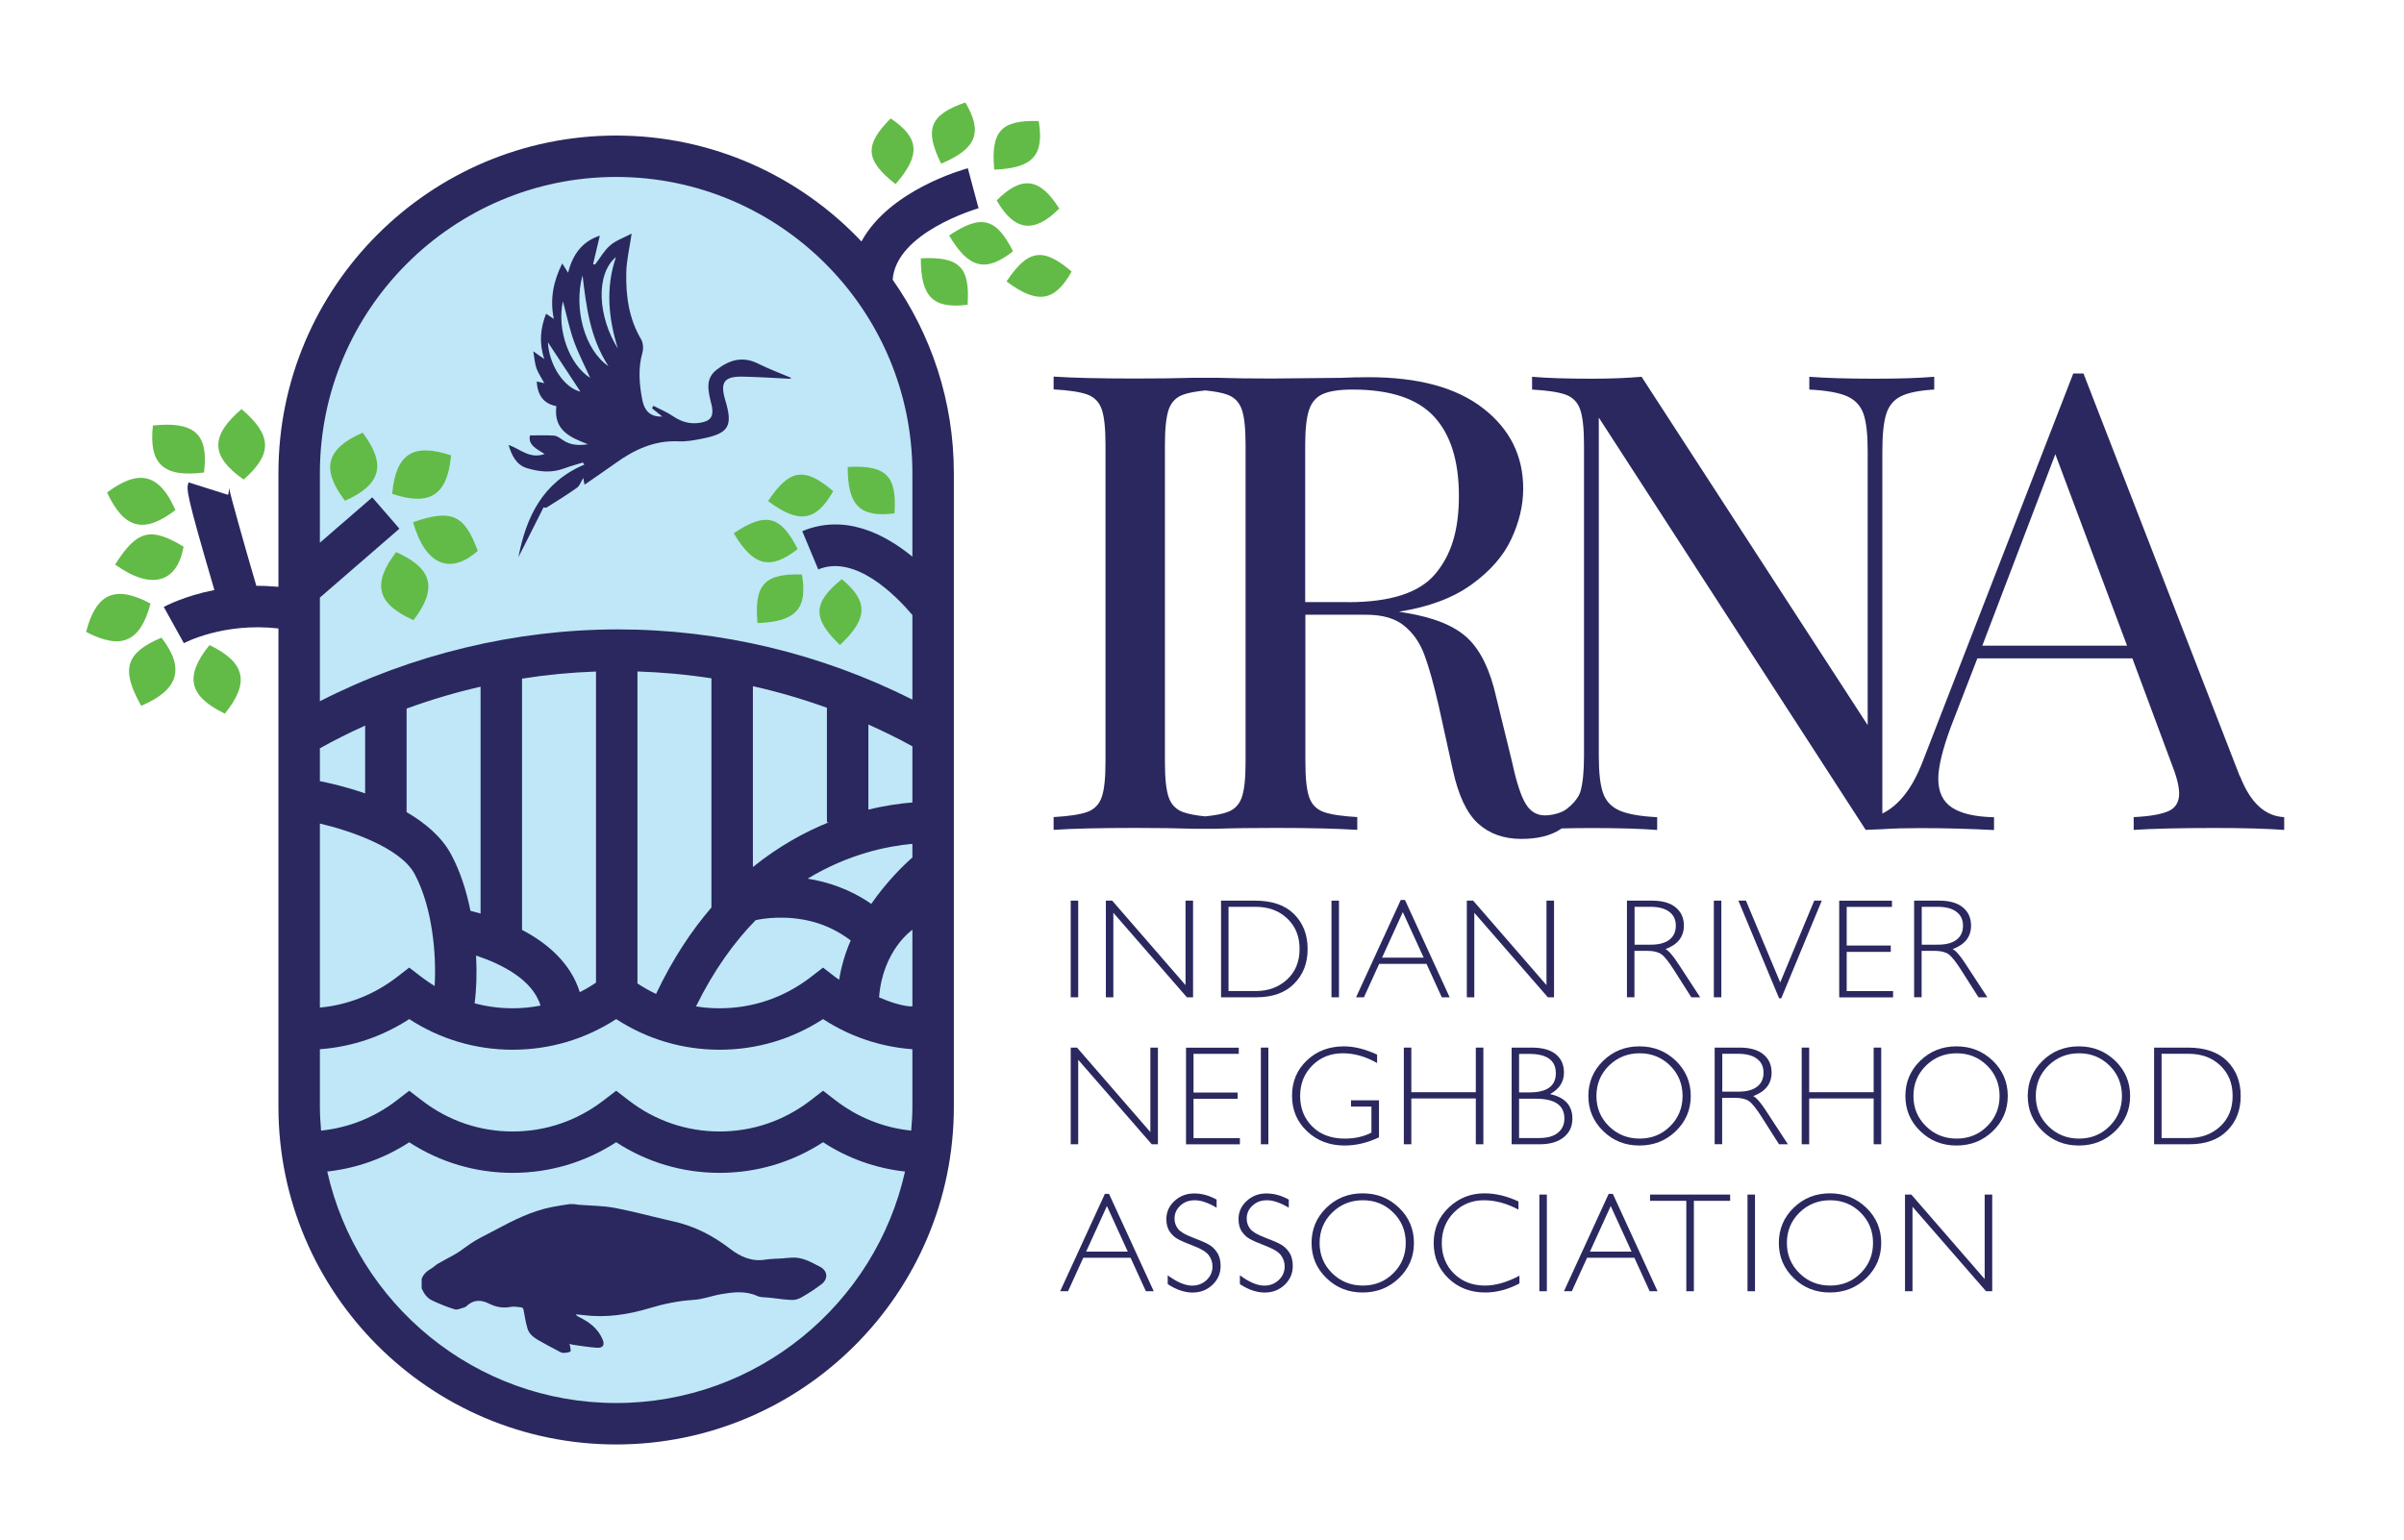 <?xml version="1.0" encoding="UTF-8"?><svg id="a" xmlns="http://www.w3.org/2000/svg" viewBox="0 0 385.08 246.69"><defs><style>.b{fill:#bfe7f7;}.c{fill:#62bb46;}.d{fill:#2a285e;}</style></defs><rect class="b" x="48.54" y="23.97" width="99.41" height="202.96" rx="48.72" ry="48.72"/><g><path class="d" d="M172.71,144.31v15.49h-1.2v-15.49h1.2Z"/><path class="d" d="M191.11,144.31v15.49h-.99l-11.78-13.54v13.54h-1.2v-15.49h1.01l11.75,13.54v-13.54h1.2Z"/><path class="d" d="M195.59,144.31h5.42c2.74,0,4.84,.72,6.28,2.16,1.44,1.44,2.17,3.3,2.17,5.59s-.71,4.09-2.15,5.55c-1.43,1.46-3.46,2.19-6.09,2.19h-5.63v-15.49Zm1.2,1v13.49h4.37c2,0,3.67-.62,5.01-1.85,1.33-1.23,2-2.86,2-4.9s-.66-3.61-1.97-4.87-3.02-1.88-5.11-1.88h-4.29Z"/><path class="d" d="M214.48,144.31v15.49h-1.2v-15.49h1.2Z"/><path class="d" d="M225.05,144.2l7.16,15.6h-1.26l-2.45-5.36h-7.58l-2.44,5.36h-1.26l7.16-15.6h.66Zm3,9.25l-3.34-7.3-3.33,7.3h6.66Z"/><path class="d" d="M248.93,144.31v15.49h-.99l-11.78-13.54v13.54h-1.2v-15.49h1.01l11.75,13.54v-13.54h1.2Z"/><path class="d" d="M260.63,144.31h3.97c1.66,0,2.94,.36,3.81,1.08,.88,.72,1.32,1.69,1.32,2.92,0,1.79-.98,3.05-2.95,3.77,.51,.24,1.2,1.03,2.06,2.36l3.5,5.36h-1.42l-2.7-4.25c-.9-1.42-1.6-2.31-2.11-2.66-.5-.35-1.24-.53-2.21-.53h-2.09v7.43h-1.2v-15.49Zm1.2,1v6.06h2.57c1.31,0,2.31-.26,3-.79,.69-.53,1.04-1.28,1.04-2.25s-.35-1.7-1.05-2.23c-.7-.53-1.71-.8-3.03-.8h-2.53Z"/><path class="d" d="M275.73,144.31v15.49h-1.2v-15.49h1.2Z"/><path class="d" d="M291.82,144.31l-6.49,15.65h-.35l-6.52-15.65h1.21l5.49,13.11,5.45-13.11h1.21Z"/><path class="d" d="M303.06,144.31v1h-7.25v6.2h7.06v1.01h-7.06v6.29h7.43v1h-8.63v-15.49h8.45Z"/><path class="d" d="M306.63,144.31h3.97c1.66,0,2.94,.36,3.81,1.08,.88,.72,1.32,1.69,1.32,2.92,0,1.79-.98,3.05-2.95,3.77,.51,.24,1.2,1.03,2.06,2.36l3.5,5.36h-1.42l-2.7-4.25c-.9-1.42-1.6-2.31-2.11-2.66-.5-.35-1.24-.53-2.21-.53h-2.09v7.43h-1.2v-15.49Zm1.2,1v6.06h2.57c1.31,0,2.31-.26,3-.79,.69-.53,1.04-1.28,1.04-2.25s-.35-1.7-1.05-2.23c-.7-.53-1.71-.8-3.03-.8h-2.53Z"/><path class="d" d="M185.48,167.86v15.49h-.99l-11.78-13.54v13.54h-1.2v-15.49h1.01l11.75,13.54v-13.54h1.2Z"/><path class="d" d="M198.43,167.86v1h-7.25v6.2h7.06v1.01h-7.06v6.29h7.43v1h-8.63v-15.49h8.45Z"/><path class="d" d="M203.17,167.86v15.49h-1.2v-15.49h1.2Z"/><path class="d" d="M220.59,168.98v1.35c-1.83-1.04-3.66-1.56-5.49-1.56-1.96,0-3.59,.65-4.89,1.95-1.3,1.3-1.95,2.93-1.95,4.89s.64,3.59,1.93,4.88c1.29,1.3,3.03,1.95,5.24,1.95,1.6,0,3.01-.32,4.25-.95v-4.18h-3.27v-1h4.48v5.93c-1.83,.87-3.66,1.31-5.5,1.31-2.4,0-4.41-.76-6.02-2.28-1.61-1.52-2.41-3.42-2.41-5.7s.79-4.15,2.37-5.65c1.58-1.5,3.56-2.26,5.95-2.26,1.63,0,3.4,.44,5.31,1.32Z"/><path class="d" d="M237.61,167.86v15.49h-1.21v-7.34h-10.33v7.34h-1.2v-15.49h1.2v7.15h10.33v-7.15h1.21Z"/><path class="d" d="M242.13,167.86h3.23c1.69,0,2.97,.35,3.85,1.06,.87,.71,1.31,1.69,1.31,2.94,0,1.49-.74,2.64-2.23,3.45,2.39,.52,3.58,1.83,3.58,3.93,0,1.26-.47,2.26-1.4,3-.94,.74-2.2,1.11-3.8,1.11h-4.53v-15.49Zm1.2,1v6.18h1.66c2.82,0,4.23-1.03,4.23-3.08s-1.42-3.09-4.27-3.09h-1.62Zm0,7.18v6.31h3.21c1.32,0,2.33-.28,3.02-.85,.69-.57,1.03-1.33,1.03-2.28,0-2.11-1.52-3.17-4.57-3.17h-2.68Z"/><path class="d" d="M262.61,167.66c2.29,0,4.23,.77,5.83,2.31,1.59,1.54,2.39,3.42,2.39,5.64s-.8,4.09-2.39,5.63c-1.59,1.54-3.53,2.31-5.83,2.31s-4.22-.77-5.8-2.31c-1.59-1.54-2.38-3.42-2.38-5.63s.79-4.1,2.38-5.64c1.58-1.54,3.52-2.31,5.8-2.31Zm.04,14.78c1.93,0,3.56-.66,4.88-1.98,1.33-1.32,1.99-2.94,1.99-4.85s-.66-3.54-1.99-4.86c-1.33-1.32-2.96-1.98-4.88-1.98s-3.58,.66-4.92,1.98c-1.34,1.32-2.01,2.94-2.01,4.86s.67,3.53,2.01,4.85c1.34,1.32,2.98,1.98,4.92,1.98Z"/><path class="d" d="M274.68,167.86h3.97c1.66,0,2.94,.36,3.81,1.08,.88,.72,1.32,1.69,1.32,2.92,0,1.79-.98,3.05-2.95,3.77,.51,.24,1.2,1.03,2.06,2.36l3.5,5.36h-1.42l-2.7-4.25c-.9-1.42-1.6-2.31-2.11-2.66-.5-.35-1.24-.53-2.21-.53h-2.09v7.43h-1.2v-15.49Zm1.2,1v6.06h2.57c1.31,0,2.31-.26,3-.79,.69-.53,1.04-1.28,1.04-2.25s-.35-1.7-1.05-2.23c-.7-.53-1.71-.8-3.03-.8h-2.53Z"/><path class="d" d="M301.34,167.86v15.49h-1.21v-7.34h-10.33v7.34h-1.2v-15.49h1.2v7.15h10.33v-7.15h1.21Z"/><path class="d" d="M313.39,167.66c2.29,0,4.23,.77,5.83,2.31,1.59,1.54,2.39,3.42,2.39,5.64s-.8,4.09-2.39,5.63c-1.59,1.54-3.53,2.31-5.83,2.31s-4.22-.77-5.8-2.31c-1.59-1.54-2.38-3.42-2.38-5.63s.79-4.1,2.38-5.64c1.58-1.54,3.52-2.31,5.8-2.31Zm.04,14.78c1.93,0,3.56-.66,4.88-1.98,1.33-1.32,1.99-2.94,1.99-4.85s-.66-3.54-1.99-4.86c-1.33-1.32-2.96-1.98-4.88-1.98s-3.58,.66-4.92,1.98c-1.34,1.32-2.01,2.94-2.01,4.86s.67,3.53,2.01,4.85c1.34,1.32,2.98,1.98,4.92,1.98Z"/><path class="d" d="M332.99,167.66c2.29,0,4.23,.77,5.83,2.31,1.59,1.54,2.39,3.42,2.39,5.64s-.8,4.09-2.39,5.63c-1.59,1.54-3.53,2.31-5.83,2.31s-4.22-.77-5.8-2.31c-1.59-1.54-2.38-3.42-2.38-5.63s.79-4.1,2.38-5.64c1.58-1.54,3.52-2.31,5.8-2.31Zm.04,14.78c1.93,0,3.56-.66,4.88-1.98,1.33-1.32,1.99-2.94,1.99-4.85s-.66-3.54-1.99-4.86c-1.33-1.32-2.96-1.98-4.88-1.98s-3.58,.66-4.92,1.98c-1.34,1.32-2.01,2.94-2.01,4.86s.67,3.53,2.01,4.85c1.34,1.32,2.98,1.98,4.92,1.98Z"/><path class="d" d="M345.05,167.86h5.42c2.74,0,4.84,.72,6.28,2.16,1.44,1.44,2.17,3.3,2.17,5.59s-.71,4.09-2.15,5.55c-1.43,1.46-3.46,2.19-6.09,2.19h-5.63v-15.49Zm1.2,1v13.49h4.37c2,0,3.67-.62,5.01-1.85,1.33-1.23,2-2.86,2-4.9s-.66-3.61-1.97-4.87c-1.32-1.26-3.02-1.88-5.11-1.88h-4.29Z"/><path class="d" d="M177.65,191.3l7.16,15.6h-1.26l-2.45-5.36h-7.58l-2.44,5.36h-1.26l7.16-15.6h.66Zm3,9.25l-3.34-7.3-3.33,7.3h6.66Z"/><path class="d" d="M194.88,192.19v1.32c-1.35-.79-2.5-1.19-3.47-1.19s-1.71,.28-2.33,.85c-.63,.57-.94,1.27-.94,2.1,0,.6,.18,1.14,.55,1.62,.37,.48,1.14,.94,2.32,1.39,1.18,.44,2.03,.81,2.57,1.11s1,.72,1.37,1.29c.38,.56,.57,1.29,.57,2.18,0,1.19-.44,2.2-1.31,3.02-.87,.82-1.94,1.23-3.19,1.23s-2.61-.45-3.97-1.35v-1.41c1.5,1.1,2.8,1.65,3.9,1.65,.92,0,1.69-.3,2.32-.89,.63-.59,.95-1.33,.95-2.19,0-.66-.2-1.25-.59-1.78-.39-.53-1.19-1.02-2.38-1.48-1.2-.46-2.05-.83-2.57-1.11s-.95-.68-1.31-1.2c-.36-.52-.54-1.19-.54-2.01,0-1.14,.44-2.11,1.31-2.91,.87-.8,1.92-1.2,3.15-1.2s2.4,.33,3.58,.98Z"/><path class="d" d="M206.44,192.19v1.32c-1.35-.79-2.5-1.19-3.47-1.19s-1.71,.28-2.33,.85c-.63,.57-.94,1.27-.94,2.1,0,.6,.18,1.14,.55,1.62s1.14,.94,2.32,1.39c1.18,.44,2.03,.81,2.57,1.11s1,.72,1.37,1.29c.38,.56,.57,1.29,.57,2.18,0,1.19-.44,2.2-1.31,3.02-.87,.82-1.94,1.23-3.19,1.23s-2.61-.45-3.97-1.35v-1.41c1.5,1.1,2.8,1.65,3.9,1.65,.92,0,1.69-.3,2.32-.89,.63-.59,.95-1.33,.95-2.19,0-.66-.2-1.25-.59-1.78-.39-.53-1.19-1.02-2.38-1.48-1.2-.46-2.05-.83-2.57-1.11-.51-.28-.95-.68-1.31-1.2s-.54-1.19-.54-2.01c0-1.14,.44-2.11,1.31-2.91,.87-.8,1.92-1.2,3.15-1.2s2.4,.33,3.58,.98Z"/><path class="d" d="M218.27,191.21c2.29,0,4.23,.77,5.83,2.31,1.59,1.54,2.39,3.42,2.39,5.64s-.8,4.09-2.39,5.63c-1.59,1.54-3.53,2.31-5.83,2.31s-4.22-.77-5.8-2.31c-1.59-1.54-2.38-3.42-2.38-5.63s.79-4.1,2.38-5.64c1.58-1.54,3.52-2.31,5.8-2.31Zm.04,14.78c1.93,0,3.56-.66,4.88-1.98,1.33-1.32,1.99-2.94,1.99-4.85s-.66-3.54-1.99-4.86c-1.33-1.32-2.96-1.98-4.88-1.98s-3.58,.66-4.92,1.98c-1.34,1.32-2.01,2.94-2.01,4.86s.67,3.53,2.01,4.85c1.34,1.32,2.98,1.98,4.92,1.98Z"/><path class="d" d="M243.23,192.51v1.31c-1.88-1-3.72-1.5-5.52-1.5-1.92,0-3.53,.65-4.82,1.96-1.29,1.31-1.94,2.94-1.94,4.9s.65,3.61,1.95,4.89c1.3,1.28,2.96,1.92,4.98,1.92,1.69,0,3.52-.53,5.51-1.58v1.24c-1.83,.97-3.66,1.45-5.49,1.45-2.36,0-4.32-.76-5.89-2.27-1.57-1.51-2.36-3.4-2.36-5.65s.8-4.17,2.41-5.69c1.6-1.52,3.51-2.28,5.73-2.28,1.75,0,3.56,.43,5.44,1.3Z"/><path class="d" d="M247.78,191.41v15.49h-1.2v-15.49h1.2Z"/><path class="d" d="M258.35,191.3l7.16,15.6h-1.26l-2.45-5.36h-7.58l-2.44,5.36h-1.26l7.16-15.6h.66Zm3,9.25l-3.34-7.3-3.33,7.3h6.66Z"/><path class="d" d="M277.14,191.41v1h-5.81v14.49h-1.21v-14.49h-5.81v-1h12.83Z"/><path class="d" d="M281.12,191.41v15.49h-1.2v-15.49h1.2Z"/><path class="d" d="M293.12,191.21c2.29,0,4.23,.77,5.83,2.31,1.59,1.54,2.39,3.42,2.39,5.64s-.8,4.09-2.39,5.63c-1.59,1.54-3.53,2.31-5.83,2.31s-4.22-.77-5.8-2.31c-1.59-1.54-2.38-3.42-2.38-5.63s.79-4.1,2.38-5.64c1.58-1.54,3.52-2.31,5.8-2.31Zm.04,14.78c1.93,0,3.56-.66,4.88-1.98,1.33-1.32,1.99-2.94,1.99-4.85s-.66-3.54-1.99-4.86c-1.33-1.32-2.96-1.98-4.88-1.98s-3.58,.66-4.92,1.98c-1.34,1.32-2.01,2.94-2.01,4.86s.67,3.53,2.01,4.85c1.34,1.32,2.98,1.98,4.92,1.98Z"/><path class="d" d="M319.12,191.41v15.49h-.99l-11.78-13.54v13.54h-1.2v-15.49h1.01l11.75,13.54v-13.54h1.2Z"/></g><path class="d" d="M358.78,124.39l-25.04-64.54h-1.64l-24.12,62.18c-1.65,4.28-3.81,7.03-6.46,8.32v-58.08c0-2.6,.2-4.57,.61-5.9,.41-1.33,1.19-2.29,2.36-2.87,1.16-.58,2.94-.94,5.34-1.08v-2.05c-2.26,.2-5.44,.31-9.54,.31-4.51,0-8.01-.11-10.47-.31v2.05c2.74,.14,4.76,.5,6.06,1.08,1.3,.58,2.17,1.53,2.62,2.82,.45,1.3,.67,3.28,.67,5.95v43.92l-36.22-55.82c-2.26,.2-4.92,.31-8,.31-4.11,0-7.29-.11-9.54-.31v2.05c2.46,.14,4.26,.41,5.39,.82,1.13,.41,1.9,1.2,2.31,2.36,.41,1.16,.62,3.05,.62,5.64v49.87c0,2.48-.19,4.36-.56,5.68,0,0-.28,1.34-2.23,2.85-.79,.61-2.3,1.01-3.47,1.01-1.3,0-2.33-.61-3.08-1.85-.75-1.23-1.47-3.42-2.15-6.57l-2.56-10.47c-.96-4.31-2.46-7.46-4.52-9.44-2.05-1.98-5.34-3.35-9.85-4.1l-1.23-.21c4.79-.75,8.67-2.2,11.65-4.36,2.98-2.15,5.1-4.58,6.36-7.29,1.26-2.7,1.9-5.39,1.9-8.06,0-5.27-2.14-9.56-6.42-12.88-4.27-3.32-10.38-4.98-18.32-4.98-1.64,0-3.11,.04-4.41,.1l-11.08,.11c-3.46,0-6.4-.04-8.82-.12h-3.7c-2.63,.08-5.73,.12-9.34,.12-5.88,0-10.26-.11-13.13-.31v2.05c2.46,.14,4.26,.41,5.39,.82,1.13,.41,1.9,1.2,2.31,2.36,.41,1.16,.61,3.05,.61,5.64v50.89c0,2.6-.2,4.48-.61,5.64-.41,1.17-1.18,1.95-2.31,2.36-1.13,.41-2.92,.68-5.39,.82v2.05c2.87-.2,7.25-.31,13.13-.31,3.63,0,6.73,.05,9.34,.13h3.7c2.53-.09,5.67-.13,9.44-.13,5.54,0,9.88,.11,13.03,.31v-2.05c-2.46-.14-4.26-.41-5.39-.82-1.13-.41-1.9-1.19-2.31-2.36-.41-1.16-.61-3.04-.61-5.64v-23.6h9.75c2.6,0,4.62,.58,6.06,1.75s2.51,2.7,3.23,4.62c.72,1.91,1.49,4.65,2.31,8.21l2.26,10.26c.89,4.1,2.24,6.98,4.06,8.62,1.81,1.64,4.12,2.46,6.92,2.46,2.6,0,4.69-.51,6.26-1.54,.06-.04,.13-.1,.19-.14,1.45-.04,3.04-.06,4.84-.06,4.51,0,8,.11,10.47,.31v-2.05c-2.74-.14-4.76-.5-6.06-1.08-1.3-.58-2.17-1.52-2.62-2.82-.45-1.3-.67-3.28-.67-5.95v-54.18l42.75,66.06,2.71-.11c1.73-.12,3.75-.17,6.05-.17,3.97,0,7.9,.11,11.8,.31v-2.05c-3.01-.07-5.25-.58-6.72-1.54-1.47-.96-2.21-2.5-2.21-4.62,0-1.91,.68-4.72,2.05-8.42l4.21-10.88h24.83l6.26,16.83c.82,2.05,1.23,3.66,1.23,4.82,0,1.37-.56,2.31-1.69,2.82-1.13,.51-2.99,.84-5.59,.97v2.05c2.87-.2,7.25-.31,13.13-.31,4.58,0,8.24,.11,10.98,.31v-2.05c-3.08-.14-5.44-2.33-7.08-6.57Zm-159.26-2.26c0,2.6-.2,4.48-.61,5.64-.41,1.17-1.18,1.95-2.31,2.36-.82,.3-2.01,.52-3.54,.68-1.53-.15-2.72-.38-3.54-.68-1.13-.41-1.9-1.19-2.31-2.36-.41-1.16-.61-3.04-.61-5.64v-50.89c0-2.6,.21-4.48,.61-5.64,.41-1.16,1.18-1.95,2.31-2.36,.82-.3,2.01-.52,3.54-.68,1.53,.15,2.72,.38,3.54,.68,1.13,.41,1.9,1.2,2.31,2.36,.41,1.16,.61,3.05,.61,5.64v50.89Zm16.42-25.65h-6.87v-25.24c0-2.47,.21-4.31,.61-5.54,.41-1.23,1.15-2.09,2.21-2.56s2.65-.72,4.77-.72c6.02,0,10.36,1.44,13.03,4.31,2.67,2.87,4,7.12,4,12.73s-1.26,9.51-3.8,12.52c-2.53,3.01-7.18,4.51-13.96,4.51Zm101.59,6.98l11.7-30.68,11.49,30.68h-23.19Z"/><g><path class="c" d="M38.69,65.55c4.94,4.21,4.98,7.2,.34,11.29-5.27-3.69-5.44-6.94-.34-11.29Z"/><path class="c" d="M24.11,96.71c-1.63,6.16-4.67,7.49-10.32,4.54,1.6-6.2,4.69-7.56,10.32-4.54Z"/><path class="c" d="M58.09,69.33c3.83,5.09,2.99,8.31-2.83,10.91-3.88-5.1-3.03-8.36,2.83-10.91Z"/><path class="c" d="M17.15,78.92c5.12-3.85,8.4-3.01,10.95,2.81-5.05,3.85-8.2,3.04-10.95-2.81Z"/><path class="c" d="M33.56,103.36c5.76,2.78,6.49,6.01,2.46,10.99-5.79-2.79-6.51-5.99-2.46-10.99Z"/><path class="c" d="M63.45,88.46c5.84,2.6,6.67,5.81,2.79,10.91-5.88-2.61-6.69-5.79-2.79-10.91Z"/><path class="c" d="M72.25,72.97c-.58,6.37-3.35,8.18-9.43,6.16,.58-6.4,3.33-8.2,9.43-6.16Z"/><path class="c" d="M18.44,90.46c3.5-5.53,5.68-6.07,10.96-2.87-1.01,5.83-5.17,7.03-10.96,2.87Z"/><path class="c" d="M66.17,83.67c6.19-2.14,8.22-1.2,10.36,4.59-4.42,3.93-8.42,2.28-10.36-4.59Z"/><path class="c" d="M22.62,113.09c-3.32-5.88-2.49-8.48,3.24-10.92,3.78,4.86,2.81,8.38-3.24,10.92Z"/><path class="c" d="M32.68,75.71c-6.51,.83-8.87-1.34-8.19-7.53,6.7-.7,8.96,1.38,8.19,7.53Z"/><path class="c" d="M161.23,45.1c3.44-5.18,5.86-5.49,10.43-1.59-2.72,4.84-5.46,5.3-10.43,1.59Z"/><path class="c" d="M123.03,80.29c3.44-5.18,5.86-5.49,10.43-1.59-2.72,4.84-5.46,5.3-10.43,1.59Z"/><path class="c" d="M147.5,41.39c6.21-.32,7.9,1.44,7.49,7.44-5.5,.7-7.51-1.23-7.49-7.44Z"/><path class="c" d="M135.79,74.82c6.21-.32,7.9,1.44,7.49,7.44-5.5,.7-7.51-1.23-7.49-7.44Z"/><path class="c" d="M152.03,37.73c5.17-3.46,7.52-2.82,10.24,2.53-4.36,3.43-7.08,2.8-10.24-2.53Z"/><path class="c" d="M117.53,85.44c5.17-3.46,7.52-2.82,10.24,2.53-4.36,3.43-7.08,2.8-10.24-2.53Z"/><path class="c" d="M159.26,27.18c-.57-6.19,1.12-7.96,7.12-7.79,.92,5.47-.92,7.56-7.12,7.79Z"/><path class="c" d="M121.34,99.84c-.57-6.19,1.12-7.96,7.12-7.79,.92,5.47-.92,7.56-7.12,7.79Z"/><path class="c" d="M143.45,29.5c-4.9-3.83-5.02-6.27-.78-10.52,4.61,3.08,4.86,5.86,.78,10.52Z"/><path class="c" d="M150.76,26.23c-2.75-5.58-1.8-7.83,3.87-9.82,2.82,4.78,1.84,7.39-3.87,9.82Z"/><path class="c" d="M134.54,103.35c-4.48-4.32-4.35-6.75,.3-10.55,4.27,3.54,4.24,6.32-.3,10.55Z"/><path class="c" d="M169.67,33.42c-4.02,4.05-7.18,3.64-10.02-1.31,4.02-4.02,6.93-3.64,10.02,1.31Z"/><g><path class="d" d="M156.74,33.37h.01l-.86-3.2-.86-3.21c-.63,.17-12.56,3.47-17.04,11.73-9.86-10.44-23.83-16.97-39.29-16.97-29.83,0-54.1,24.26-54.1,54.09v18.22c-1.22-.11-2.41-.17-3.54-.16-2.03-6.93-4.11-14.34-4.39-15.76,.02,.19,.03,.64-.14,1.18l-6.33-2c-.36,1.12-.46,1.54,4.14,17.25-4.86,.96-7.89,2.6-8.11,2.71l3.22,5.81c.07-.04,6.33-3.37,15.15-2.36v76.65c0,29.83,24.27,54.1,54.1,54.1s54.09-24.27,54.09-54.1V75.81c0-11.53-3.63-22.21-9.8-30.99,.54-7.54,13.29-11.31,13.75-11.45ZM51.24,119.9c2.37-1.32,4.79-2.53,7.25-3.64v10.87c-3.13-1.09-5.86-1.69-7.25-1.96v-5.27Zm0,12.06c4.58,1.07,12.88,3.79,15.18,8.09,2.92,5.46,3.5,13.15,3.2,17.94-.7-.43-1.38-.89-2.04-1.39l-2.03-1.56-2.02,1.56c-3.62,2.78-7.83,4.43-12.29,4.85v-29.49Zm35.34,29.17c-1.46,.28-2.94,.43-4.46,.43-2.08,0-4.13-.27-6.1-.8,.29-2.09,.39-4.75,.24-7.65,4.01,1.34,9.06,3.82,10.32,8.02Zm-2.96-12.13v-40.26c3.91-.62,7.87-1,11.85-1.14v49.85c-.84,.57-1.7,1.08-2.6,1.53-1.47-4.72-5.25-7.88-9.25-9.98Zm-6.64-2.62c-.57-.17-1.11-.31-1.62-.44-.64-3.17-1.63-6.3-3.09-9.02-1.52-2.85-4.19-5.07-7.14-6.79v-16.59c3.87-1.42,7.83-2.59,11.85-3.51v36.35Zm21.72,78.43c-22.6,0-41.53-15.9-46.28-37.09,4.69-.52,9.15-2.1,13.13-4.69,4.95,3.21,10.63,4.9,16.57,4.9s11.63-1.69,16.58-4.91c4.94,3.22,10.63,4.91,16.57,4.91s11.62-1.69,16.57-4.91c3.98,2.6,8.45,4.18,13.13,4.7-4.74,21.19-23.67,37.09-46.27,37.09Zm47.45-47.46c0,1.29-.09,2.55-.19,3.81-4.39-.45-8.53-2.09-12.1-4.83l-2.02-1.56-2.02,1.56c-4.23,3.25-9.26,4.97-14.55,4.97s-10.33-1.72-14.55-4.97l-2.02-1.56-2.03,1.56c-4.22,3.25-9.25,4.97-14.55,4.97s-10.32-1.72-14.54-4.97l-2.03-1.56-2.02,1.56c-3.56,2.74-7.71,4.38-12.1,4.83-.1-1.26-.19-2.52-.19-3.81v-9.23c5.12-.38,10-2.02,14.31-4.83,4.95,3.22,10.63,4.91,16.57,4.91s11.63-1.69,16.58-4.91c4.95,3.22,10.63,4.91,16.57,4.91s11.62-1.69,16.57-4.91c4.32,2.81,9.19,4.45,14.31,4.83v9.23Zm-13.39-45.59c-3.71,1.49-7.92,3.75-12.16,7.17v-28.98c4.03,.9,7.98,2.06,11.86,3.46v18.35h.3Zm-11.72,15.68c1.08-.24,4.92-.91,9.26,.28,2.2,.6,4.18,1.62,5.97,2.97-.85,1.96-1.5,4.07-1.85,6.3-.18-.13-.38-.25-.56-.39l-2.02-1.56-2.02,1.56c-4.23,3.25-9.26,4.96-14.55,4.96-1.28,0-2.54-.1-3.78-.3,2.84-5.78,6.11-10.3,9.55-13.82Zm-7.08-2.03c-3.19,3.71-6.23,8.27-8.87,13.85-1.03-.49-2.02-1.04-2.98-1.68v-49.99c3.98,.13,7.94,.49,11.85,1.1v36.72Zm32.19,15.84s-1.61,.18-5.34-1.44c.59-7.6,5.34-10.83,5.34-10.83v12.27Zm0-23.86c-1.27,1.12-4.03,3.76-6.59,7.44-3.42-2.37-6.99-3.53-10.19-4.04,6.48-3.93,12.69-5.21,16.78-5.58v2.18Zm0-8.81c-1.97,.16-4.37,.49-7.05,1.15v-13.64c2.39,1.08,4.75,2.22,7.05,3.49v9Zm0-52.77v13.39c-4.5-3.69-10.85-6.92-17.64-4.09l2.56,6.13c5.93-2.47,12.48,4.23,15.08,7.3v13.56c-14.56-7.34-30.76-11.25-47.18-11.25s-33.02,3.99-47.73,11.51v-16.61l12.74-11.04-4.35-5.02-8.39,7.27v-11.15c0-26.17,21.29-47.46,47.46-47.46s47.45,21.29,47.45,47.46Z"/><path class="d" d="M119.02,60.35c2.55,.06,5.11,.22,7.66,.35-.01-.07-.03-.13-.04-.19-1.76-.75-3.55-1.42-5.26-2.27-2.5-1.24-4.64-.52-6.63,1.04-1.74,1.37-1.34,3.22-.91,5.03,.06,.28,.16,.54,.2,.82,.29,1.61-.22,2.34-1.87,2.61-1.54,.25-2.93-.1-4.25-.98-1.01-.69-2.16-1.17-3.26-1.74-.07,.14-.14,.27-.21,.41,.52,.42,1.03,.83,1.64,1.32-1.81,.06-2.84-.77-3.22-2.74-.47-2.49-.68-4.98,.03-7.49,.18-.66,.13-1.58-.2-2.14-1.99-3.35-2.47-7.03-2.38-10.79,.05-1.95,.53-3.89,.86-6.16-1.22,.65-2.49,1.08-3.44,1.89-.97,.83-1.62,2.03-2.41,3.06-.11-.02-.22-.03-.33-.05,.36-1.52,.72-3.03,1.08-4.57-2.75,.9-4.35,2.94-5.08,5.95-.4-.63-.64-1.03-.94-1.5-1.4,2.84-2.01,5.65-1.35,8.89-.54-.36-.86-.57-1.24-.83-.89,2.3-1.16,4.59-.29,7.26-.69-.49-1.05-.73-1.76-1.24,.21,1.17,.25,2,.52,2.75,.29,.79,.79,1.5,1.25,2.35-.46-.09-.8-.17-1.22-.26,.14,2.13,1.03,3.54,3.15,3.95-.49,3.89,2.24,5.01,5.05,6.1-1.51,.25-2.88,.15-4.12-.74-.4-.28-.86-.61-1.32-.64-1.23-.09-2.48-.03-3.83-.03-.36,1.5,1,2.13,2.34,2.98-2.4,.85-3.9-.81-5.78-1.46,.51,1.69,1.24,3.2,2.94,3.72,1.91,.58,3.91,.81,5.9,.07,1-.37,2.04-.65,3.06-.97,.08,.11,.16,.23,.24,.34-6.62,2.79-9.31,8.32-10.56,14.83,1.36-2.71,2.73-5.41,4.03-7.99,.07,.01,.33,.12,.47,.04,1.64-1.03,3.3-2.05,4.88-3.18,.45-.32,.65-.98,.96-1.49,.03-.04,.03-.1,.03-.13,.06,.29,.11,.59,.22,1.13,1.73-1.2,3.33-2.27,4.9-3.4,3.04-2.2,6.29-3.74,10.19-3.54,1.24,.06,2.51-.19,3.74-.43,4.29-.84,4.97-2,3.71-6.18-.86-2.87-.17-3.83,2.85-3.76Zm-31.26-5.52c1.84,2.79,3.56,5.41,5.22,7.93-2.56-.61-5.01-4.14-5.22-7.93Zm2.41-6.56c.63,2.34,1.05,4.42,1.76,6.39,.71,2,1.72,3.91,2.61,5.89-3.29-2.05-5.39-7.65-4.37-12.28Zm3.14-4.16c.61,4.94,1.14,9.91,4.15,14.56-3.79-2.58-5.61-9.18-4.15-14.56Zm5.36-2.92c-1.69,4.93-1.21,9.8,.3,14.65-3.16-4.97-3.65-11.87-.3-14.65Z"/><path class="d" d="M131.3,202.95c-1.38-.71-2.74-1.51-4.38-1.44-.54,.02-1.09,.09-1.63,.13-.88,.06-1.78,.05-2.65,.19-2.2,.37-4.04-.45-5.69-1.73-2.74-2.11-5.72-3.65-9.12-4.4-3.1-.68-6.16-1.55-9.27-2.14-1.93-.37-3.94-.36-5.91-.52-.23-.02-.45-.06-.68-.1h-.76c-.93,.15-1.86,.28-2.78,.46-3.26,.64-6.18,2.12-9.07,3.67-1.09,.59-2.21,1.12-3.28,1.75-.88,.52-1.68,1.17-2.53,1.74-.38,.25-.77,.48-1.17,.7-.75,.41-1.51,.8-2.24,1.23-.38,.22-.69,.56-1.07,.78-.69,.4-1.26,.89-1.53,1.66v1.51c.36,.82,.86,1.56,1.69,1.94,1.17,.54,2.37,1.05,3.61,1.42,.44,.13,1.02-.18,1.54-.31,.14-.03,.27-.13,.37-.23,1.11-1.03,2.29-1.03,3.6-.37,1.07,.54,2.21,.75,3.43,.52,.52-.1,1.09,.01,1.64,.06,.45,.04,.44,.4,.5,.74,.16,.9,.32,1.81,.58,2.68,.26,.87,.98,1.41,1.73,1.85,1.13,.65,2.28,1.25,3.43,1.86,.18,.1,.4,.19,.6,.18,.38-.02,.81-.03,1.11-.22,.12-.08-.03-.6-.06-.92,0-.08-.05-.15-.1-.31,.26,.06,.45,.13,.65,.16,1.25,.17,2.49,.38,3.74,.46,1.02,.07,1.31-.46,.89-1.41-.73-1.67-2.09-2.7-3.68-3.48-.22-.11-.43-.22-.6-.46,.41,.04,.81,.06,1.22,.12,3.67,.47,7.22-.08,10.72-1.14,2.28-.69,4.59-1.15,6.99-1.3,1.47-.09,2.9-.66,4.37-.91,1.95-.33,3.9-.58,5.82,.3,.51,.24,1.16,.17,1.75,.25,.2,.02,.41,.04,.61,.06,1.09,.12,2.17,.3,3.26,.32,.51,0,1.09-.21,1.54-.48,1.07-.63,2.12-1.29,3.1-2.05,1.14-.88,.98-2.18-.3-2.83Z"/></g></g></svg>